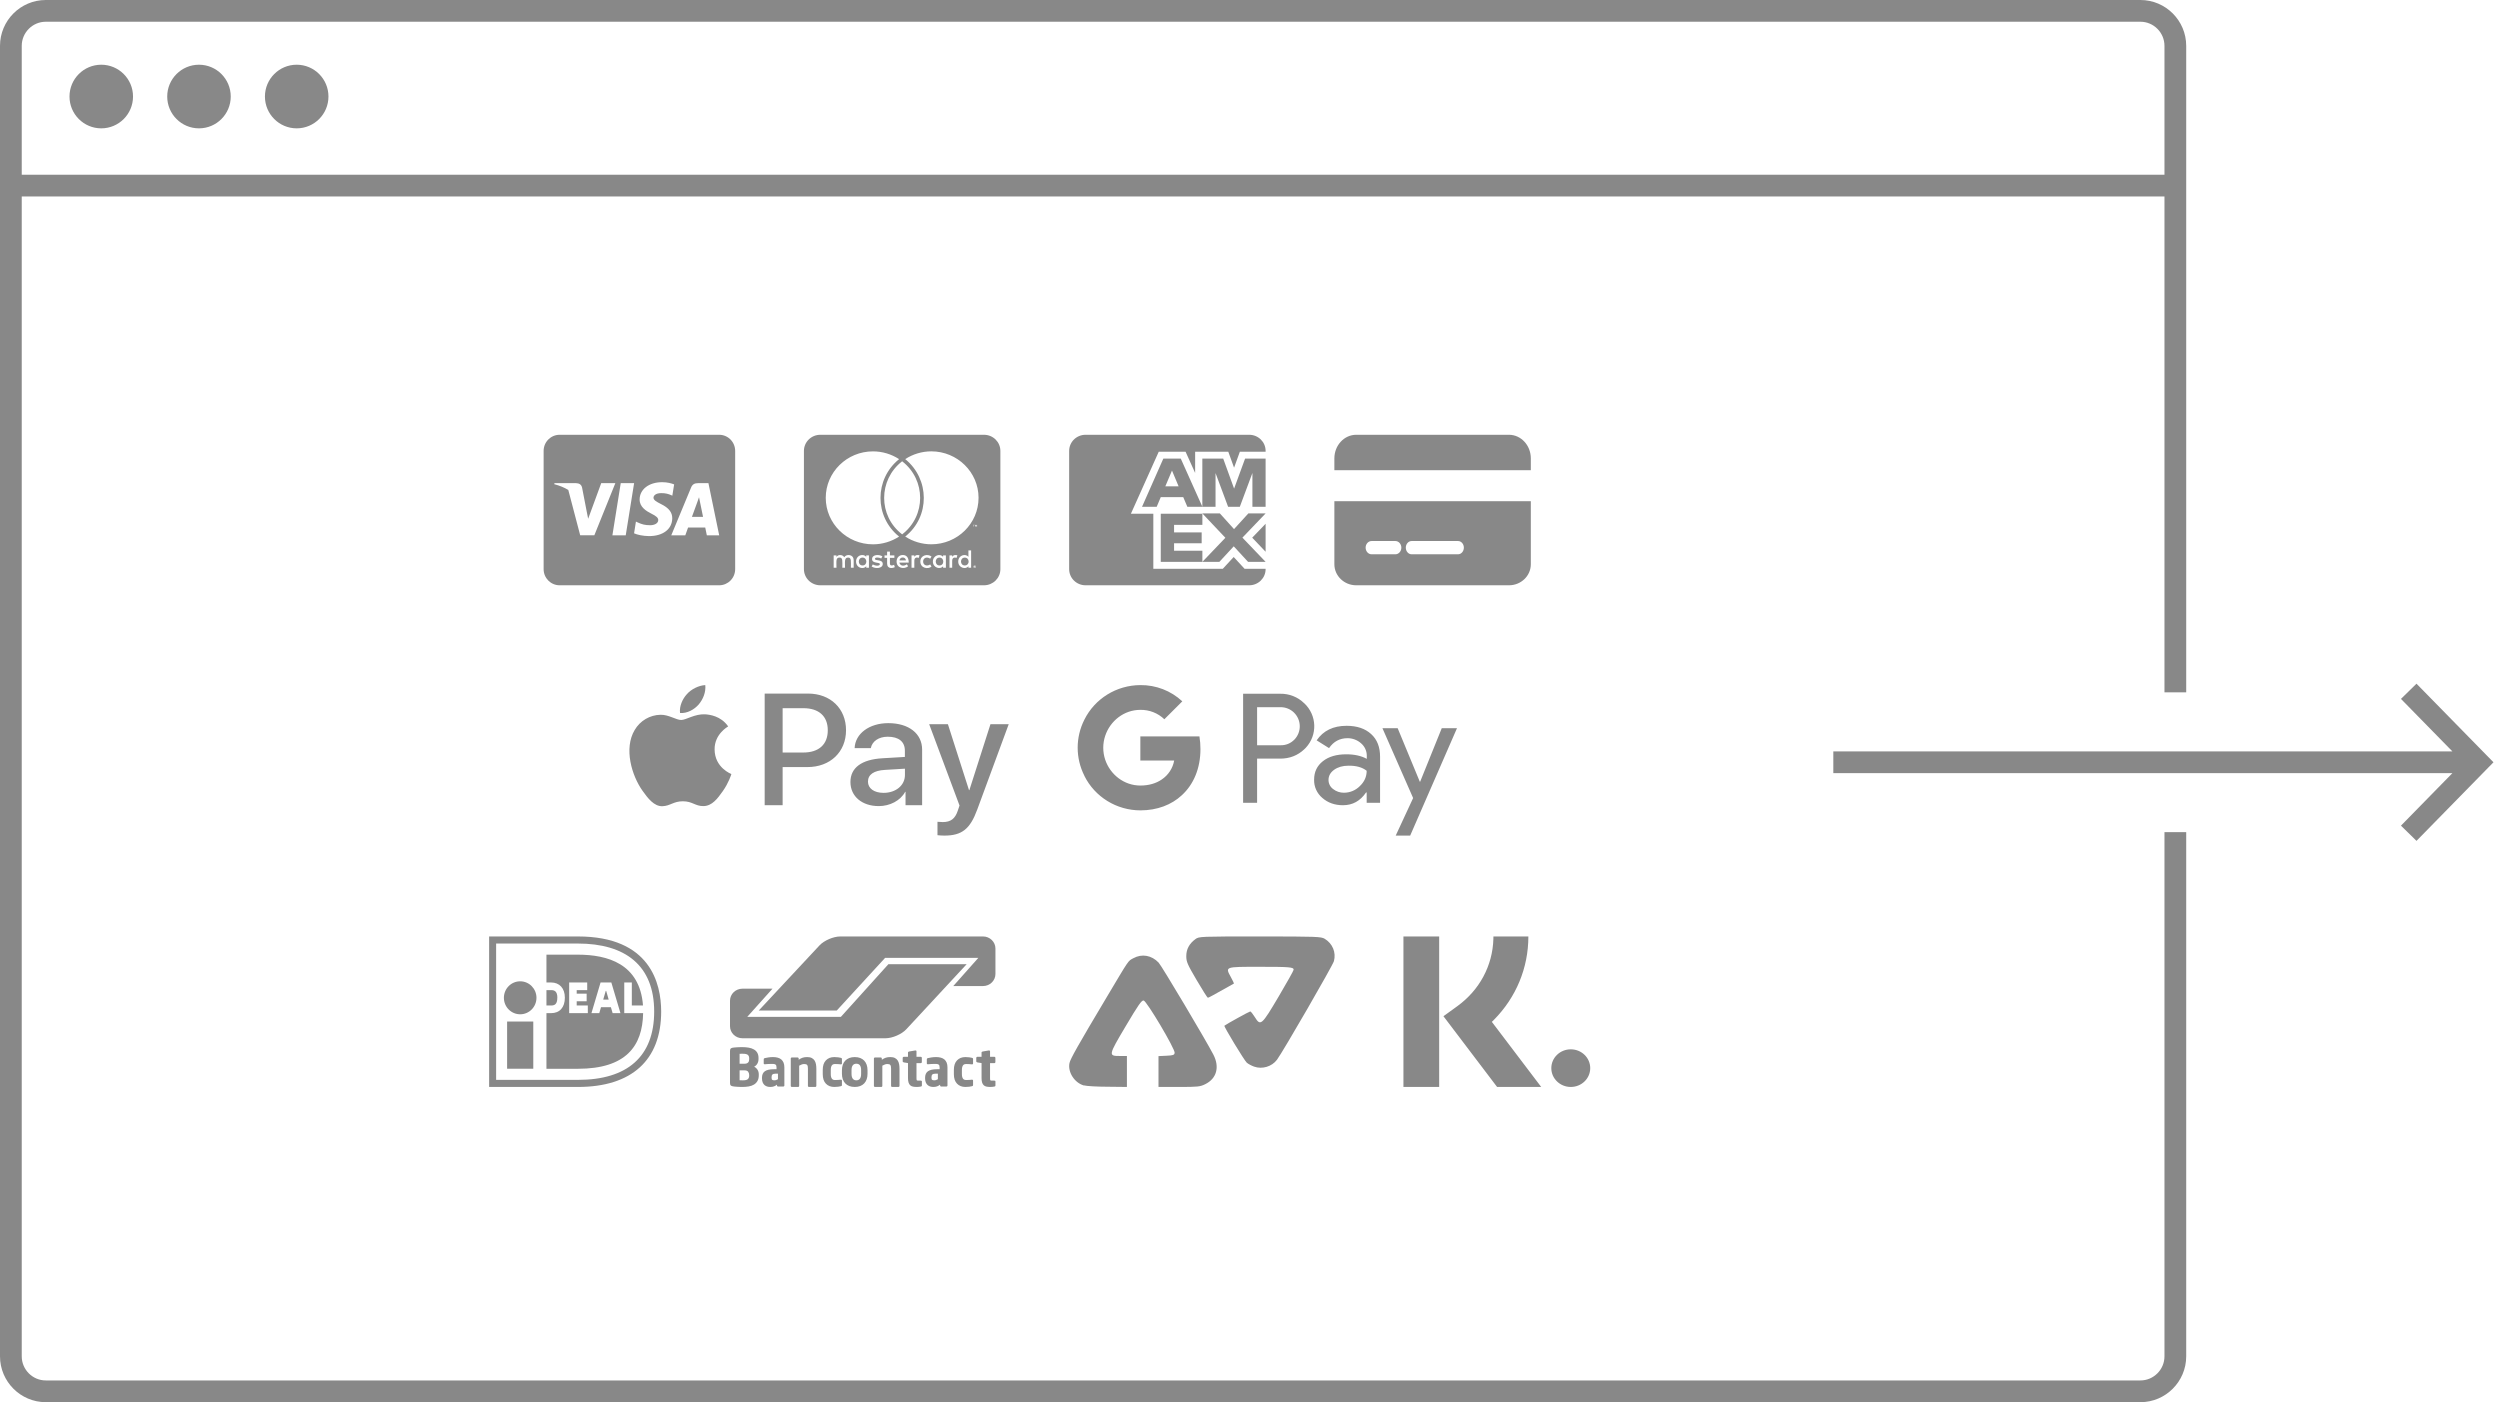 <?xml version="1.0" encoding="UTF-8"?>
<svg width="230px" height="129px" viewBox="0 0 230 129" version="1.1" xmlns="http://www.w3.org/2000/svg" xmlns:xlink="http://www.w3.org/1999/xlink">
    <title>Group 8</title>
    <g id="Page-1" stroke="none" stroke-width="1" fill="none" fill-rule="evenodd">
        <g id="Artboard" transform="translate(-445, -574)">
            <g id="Group-8" transform="translate(446, 575)">
                <g id="redirect">
                    <path d="M199.131,75.557 L199.131,123.785 C199.131,125.553 197.687,127 195.921,127 L3.209,127 C1.444,127 0,125.553 0,123.785 L0,3.215 C0,1.447 1.444,0 3.209,0 L195.921,0 C197.687,0 199.131,1.447 199.131,3.215 L199.131,62.696 M0,16.076 L199.131,16.076" id="Shape" stroke="#888888" stroke-width="2"></path>
                    <ellipse id="Oval" fill="#888888" fill-rule="nonzero" cx="8.316" cy="7.881" rx="2.922" ry="2.927"></ellipse>
                    <ellipse id="Oval" fill="#888888" fill-rule="nonzero" cx="17.306" cy="7.881" rx="2.922" ry="2.927"></ellipse>
                    <ellipse id="Oval" fill="#888888" fill-rule="nonzero" cx="26.296" cy="7.881" rx="2.922" ry="2.927"></ellipse>
                    <path d="M167.665,69.129 L226.36,69.129 M220.603,62.599 L227,69.129 L220.603,75.66" id="Shape" stroke="#888888" stroke-width="2"></path>
                </g>
                <g id="Group-7" transform="translate(44, 85.154)" fill="#888888">
                    <g id="ideal" fill-rule="nonzero">
                        <path d="M2.856,4.126 C2.029,4.126 1.358,4.805 1.358,5.643 C1.358,6.482 2.029,7.161 2.856,7.161 C3.684,7.161 4.355,6.482 4.355,5.643 C4.355,4.805 3.684,4.126 2.856,4.126 Z M1.654,12.171 L4.062,12.171 L4.062,7.828 L1.654,7.828 L1.654,12.171 Z M6.277,5.631 C6.277,5.013 5.972,4.936 5.706,4.936 L5.273,4.936 L5.273,6.351 L5.703,6.351 C5.999,6.351 6.274,6.265 6.274,5.631 L6.277,5.631 Z M12.432,7.053 L12.432,4.231 L13.128,4.231 L13.128,6.351 L14.156,6.351 C13.869,2.506 10.882,1.675 8.169,1.675 L5.273,1.675 L5.273,4.234 L5.7,4.234 C6.481,4.234 6.967,4.772 6.967,5.634 C6.967,6.524 6.494,7.056 5.7,7.056 L5.273,7.056 L5.273,12.174 L8.166,12.174 C12.578,12.174 14.113,10.097 14.168,7.056 L12.432,7.053 Z M9.081,7.053 L7.363,7.053 L7.363,4.234 L9.023,4.234 L9.023,4.936 L8.056,4.936 L8.056,5.263 L8.972,5.263 L8.972,5.965 L8.056,5.965 L8.056,6.351 L9.078,6.351 L9.081,7.053 Z M11.361,7.053 L11.202,6.506 L10.293,6.506 L10.134,7.053 L9.414,7.053 L10.253,4.231 L11.242,4.231 L12.081,7.053 L11.361,7.053 Z M8.169,0 L0,0 L0,13.846 L8.169,13.846 C13.109,13.846 15.828,11.383 15.828,6.907 C15.825,4.327 14.831,0 8.169,0 Z M8.169,13.194 L0.644,13.194 L0.644,0.652 L8.169,0.652 C12.505,0.652 15.184,2.649 15.184,6.907 C15.184,11.052 12.713,13.194 8.169,13.194 Z M10.729,5.007 L10.497,5.807 L10.998,5.807 L10.769,5.01 L10.729,5.007 Z" id="Shape"></path>
                    </g>
                    <g id="bancontact-svgrepo-com-(1)" transform="translate(22.16, 0)">
                        <path d="M2.648,12.695 C2.648,12.528 2.609,12.383 2.531,12.261 C2.452,12.139 2.35,12.046 2.222,11.982 C2.35,11.918 2.448,11.823 2.519,11.698 C2.589,11.573 2.624,11.431 2.624,11.274 L2.624,11.187 C2.624,10.995 2.587,10.834 2.514,10.706 C2.441,10.577 2.338,10.475 2.205,10.398 C2.073,10.32 1.914,10.265 1.729,10.231 C1.543,10.198 1.338,10.181 1.111,10.181 C1.034,10.181 0.954,10.182 0.872,10.186 C0.788,10.189 0.708,10.193 0.63,10.198 C0.551,10.202 0.48,10.208 0.414,10.214 C0.349,10.221 0.295,10.227 0.254,10.234 C0.161,10.25 0.096,10.279 0.057,10.32 C0.019,10.362 0,10.438 0,10.547 L0,13.475 C0,13.584 0.02,13.66 0.06,13.701 C0.1,13.743 0.168,13.772 0.263,13.788 C0.311,13.798 0.369,13.806 0.436,13.812 C0.503,13.819 0.575,13.824 0.654,13.829 C0.732,13.834 0.812,13.838 0.895,13.841 C0.978,13.844 1.06,13.846 1.14,13.846 C1.347,13.846 1.543,13.83 1.726,13.798 C1.91,13.766 2.069,13.709 2.205,13.627 C2.341,13.545 2.448,13.434 2.528,13.294 C2.608,13.155 2.648,12.979 2.648,12.767 L2.648,12.695 Z M1.765,11.292 C1.765,11.348 1.759,11.402 1.745,11.453 C1.731,11.503 1.708,11.547 1.677,11.584 C1.645,11.621 1.602,11.651 1.549,11.674 C1.495,11.697 1.427,11.708 1.345,11.708 L0.883,11.708 L0.883,10.797 C0.896,10.797 0.918,10.796 0.947,10.794 C0.975,10.793 1.006,10.792 1.037,10.792 L1.196,10.792 C1.408,10.792 1.556,10.826 1.64,10.894 C1.723,10.963 1.765,11.069 1.765,11.213 L1.765,11.292 Z M1.646,13.123 C1.725,13.048 1.765,12.942 1.765,12.806 L1.765,12.753 C1.765,12.636 1.734,12.534 1.672,12.448 C1.61,12.362 1.498,12.319 1.336,12.319 L0.883,12.319 L0.883,13.23 L0.953,13.23 C0.985,13.23 1.017,13.231 1.051,13.233 C1.084,13.234 1.117,13.235 1.148,13.235 L1.215,13.235 C1.422,13.235 1.566,13.198 1.646,13.123 Z M5.002,12.047 C5.002,11.877 4.977,11.731 4.928,11.612 C4.879,11.492 4.81,11.395 4.721,11.318 C4.632,11.242 4.523,11.187 4.393,11.151 C4.264,11.115 4.119,11.097 3.959,11.097 C3.81,11.097 3.665,11.108 3.524,11.13 C3.383,11.151 3.271,11.173 3.187,11.195 C3.131,11.211 3.103,11.245 3.103,11.297 L3.103,11.675 C3.103,11.706 3.11,11.728 3.125,11.74 C3.14,11.752 3.159,11.759 3.183,11.759 L3.205,11.759 C3.241,11.756 3.286,11.752 3.339,11.747 C3.393,11.742 3.453,11.739 3.52,11.735 C3.586,11.732 3.656,11.73 3.729,11.728 C3.802,11.727 3.874,11.726 3.945,11.726 C4.049,11.726 4.131,11.746 4.19,11.787 C4.25,11.827 4.28,11.914 4.28,12.047 L4.28,12.215 L4.039,12.215 C3.656,12.215 3.377,12.278 3.203,12.404 C3.029,12.53 2.942,12.729 2.942,13.003 L2.942,13.045 C2.942,13.197 2.964,13.324 3.007,13.427 C3.05,13.529 3.107,13.611 3.178,13.674 C3.25,13.736 3.331,13.78 3.421,13.806 C3.512,13.833 3.607,13.846 3.705,13.846 C3.838,13.846 3.954,13.827 4.05,13.79 C4.147,13.753 4.238,13.701 4.324,13.636 L4.324,13.711 C4.324,13.736 4.333,13.757 4.351,13.776 C4.369,13.795 4.39,13.804 4.413,13.804 L4.913,13.804 C4.936,13.804 4.957,13.795 4.975,13.776 C4.993,13.757 5.002,13.736 5.002,13.711 L5.002,12.047 Z M4.257,13.205 C4.313,13.185 4.365,13.161 4.413,13.133 L4.413,12.624 L4.182,12.624 C4.112,12.624 4.054,12.631 4.008,12.645 C3.962,12.659 3.925,12.68 3.898,12.708 C3.871,12.735 3.852,12.771 3.841,12.814 C3.83,12.857 3.825,12.906 3.825,12.962 L3.825,13.004 C3.825,13.102 3.846,13.166 3.888,13.193 C3.93,13.221 3.994,13.235 4.081,13.235 C4.143,13.235 4.202,13.225 4.257,13.205 Z M7.944,13.747 L7.944,12.171 C7.944,12.023 7.932,11.883 7.908,11.752 C7.884,11.622 7.841,11.508 7.779,11.412 C7.717,11.315 7.631,11.239 7.521,11.182 C7.411,11.125 7.27,11.097 7.097,11.097 C6.944,11.097 6.809,11.115 6.691,11.152 C6.573,11.188 6.448,11.253 6.318,11.345 L6.318,11.23 C6.318,11.205 6.308,11.183 6.289,11.164 C6.27,11.145 6.247,11.135 6.222,11.135 L5.686,11.135 C5.66,11.135 5.638,11.144 5.619,11.163 C5.6,11.182 5.59,11.204 5.59,11.23 L5.59,13.747 C5.59,13.772 5.601,13.795 5.621,13.815 C5.642,13.836 5.665,13.846 5.691,13.846 L6.27,13.846 C6.295,13.846 6.318,13.836 6.337,13.815 C6.356,13.795 6.365,13.772 6.365,13.747 L6.365,11.887 C6.448,11.843 6.526,11.807 6.6,11.778 C6.673,11.75 6.745,11.736 6.815,11.736 C6.888,11.736 6.948,11.743 6.994,11.757 C7.041,11.771 7.077,11.796 7.102,11.83 C7.128,11.865 7.145,11.91 7.155,11.967 C7.164,12.024 7.169,12.093 7.169,12.175 L7.169,13.747 C7.169,13.772 7.179,13.795 7.198,13.815 C7.217,13.836 7.239,13.846 7.265,13.846 L7.844,13.846 C7.869,13.846 7.892,13.836 7.913,13.815 C7.934,13.795 7.944,13.772 7.944,13.747 Z M10.298,13.254 L10.298,13.669 C10.298,13.703 10.29,13.727 10.275,13.741 C10.26,13.755 10.236,13.767 10.202,13.776 C10.138,13.792 10.055,13.807 9.954,13.823 C9.852,13.838 9.732,13.846 9.595,13.846 C9.273,13.846 9.015,13.745 8.822,13.543 C8.629,13.341 8.533,13.049 8.533,12.667 L8.533,12.276 C8.533,11.894 8.629,11.602 8.822,11.4 C9.015,11.198 9.273,11.097 9.595,11.097 C9.732,11.097 9.852,11.105 9.954,11.12 C10.055,11.136 10.138,11.151 10.202,11.167 C10.236,11.176 10.26,11.188 10.275,11.202 C10.29,11.216 10.298,11.24 10.298,11.274 L10.298,11.689 C10.298,11.714 10.29,11.733 10.273,11.747 C10.256,11.761 10.236,11.768 10.211,11.768 L10.202,11.768 C10.117,11.759 10.036,11.751 9.958,11.745 C9.881,11.739 9.776,11.735 9.646,11.735 C9.594,11.735 9.545,11.744 9.5,11.761 C9.454,11.778 9.414,11.808 9.381,11.849 C9.347,11.891 9.321,11.947 9.301,12.017 C9.281,12.087 9.272,12.173 9.272,12.276 L9.272,12.667 C9.272,12.77 9.281,12.856 9.301,12.926 C9.321,12.996 9.347,13.051 9.381,13.093 C9.414,13.135 9.454,13.165 9.5,13.182 C9.545,13.199 9.594,13.208 9.646,13.208 C9.776,13.208 9.881,13.204 9.958,13.198 C10.036,13.192 10.117,13.184 10.202,13.175 L10.211,13.175 C10.236,13.175 10.256,13.182 10.273,13.196 C10.29,13.21 10.298,13.229 10.298,13.254 Z M12.652,12.308 C12.652,12.122 12.626,11.954 12.574,11.805 C12.522,11.656 12.447,11.53 12.349,11.426 C12.25,11.322 12.128,11.241 11.982,11.183 C11.837,11.126 11.668,11.097 11.477,11.097 C11.286,11.097 11.118,11.126 10.972,11.183 C10.827,11.241 10.704,11.322 10.603,11.426 C10.503,11.53 10.427,11.656 10.376,11.805 C10.324,11.954 10.298,12.122 10.298,12.308 L10.298,12.635 C10.298,12.821 10.324,12.989 10.376,13.138 C10.427,13.287 10.503,13.413 10.603,13.517 C10.704,13.622 10.827,13.702 10.972,13.76 C11.118,13.817 11.286,13.846 11.477,13.846 C11.668,13.846 11.837,13.817 11.982,13.76 C12.128,13.702 12.25,13.622 12.349,13.517 C12.447,13.413 12.522,13.287 12.574,13.138 C12.626,12.989 12.652,12.821 12.652,12.635 L12.652,12.308 Z M11.624,13.235 C11.917,13.235 12.063,13.036 12.063,12.639 L12.063,12.299 C12.063,11.905 11.917,11.708 11.624,11.708 C11.48,11.708 11.37,11.757 11.294,11.856 C11.218,11.955 11.181,12.102 11.181,12.299 L11.181,12.639 C11.181,12.836 11.218,12.985 11.294,13.085 C11.37,13.185 11.48,13.235 11.624,13.235 Z M15.594,13.747 L15.594,12.171 C15.594,12.023 15.582,11.883 15.558,11.752 C15.534,11.622 15.491,11.508 15.429,11.412 C15.367,11.315 15.281,11.239 15.171,11.182 C15.061,11.125 14.919,11.097 14.747,11.097 C14.594,11.097 14.459,11.115 14.341,11.152 C14.223,11.188 14.098,11.253 13.967,11.345 L13.967,11.23 C13.967,11.205 13.958,11.183 13.939,11.164 C13.92,11.145 13.897,11.135 13.872,11.135 L13.336,11.135 C13.31,11.135 13.288,11.144 13.269,11.163 C13.25,11.182 13.24,11.204 13.24,11.23 L13.24,13.747 C13.24,13.772 13.251,13.795 13.271,13.815 C13.292,13.836 13.315,13.846 13.341,13.846 L13.92,13.846 C13.945,13.846 13.967,13.836 13.987,13.815 C14.006,13.795 14.015,13.772 14.015,13.747 L14.015,11.887 C14.098,11.843 14.176,11.807 14.25,11.778 C14.323,11.75 14.395,11.736 14.465,11.736 C14.538,11.736 14.598,11.743 14.644,11.757 C14.691,11.771 14.727,11.796 14.752,11.83 C14.778,11.865 14.795,11.91 14.805,11.967 C14.814,12.024 14.819,12.093 14.819,12.175 L14.819,13.747 C14.819,13.772 14.829,13.795 14.848,13.815 C14.867,13.836 14.889,13.846 14.915,13.846 L15.494,13.846 C15.519,13.846 15.542,13.836 15.563,13.815 C15.584,13.795 15.594,13.772 15.594,13.747 Z M17.654,13.345 L17.654,13.714 C17.654,13.767 17.623,13.799 17.562,13.808 C17.488,13.821 17.424,13.83 17.369,13.836 C17.314,13.843 17.252,13.846 17.181,13.846 C17.05,13.846 16.934,13.835 16.833,13.815 C16.733,13.794 16.649,13.754 16.581,13.693 C16.515,13.633 16.463,13.55 16.428,13.443 C16.393,13.337 16.375,13.199 16.375,13.031 L16.375,11.649 L15.99,11.587 C15.964,11.581 15.941,11.569 15.92,11.551 C15.899,11.534 15.888,11.512 15.888,11.487 L15.888,11.172 C15.888,11.147 15.899,11.124 15.92,11.103 C15.941,11.083 15.964,11.072 15.99,11.072 L16.375,11.072 L16.375,10.681 C16.375,10.656 16.385,10.636 16.404,10.62 C16.423,10.604 16.446,10.593 16.471,10.586 L17.056,10.486 L17.071,10.486 C17.096,10.486 17.117,10.493 17.133,10.508 C17.149,10.522 17.157,10.542 17.157,10.567 L17.157,11.072 L17.552,11.072 C17.578,11.072 17.601,11.082 17.62,11.101 C17.639,11.12 17.649,11.143 17.649,11.168 L17.649,11.558 C17.649,11.583 17.639,11.606 17.62,11.625 C17.601,11.644 17.578,11.654 17.552,11.654 L17.157,11.654 L17.157,13.04 C17.157,13.136 17.165,13.197 17.181,13.224 C17.197,13.251 17.242,13.264 17.316,13.264 L17.552,13.264 C17.62,13.264 17.654,13.291 17.654,13.345 Z M20.007,12.047 C20.007,11.877 19.983,11.731 19.934,11.612 C19.885,11.492 19.816,11.395 19.727,11.318 C19.638,11.242 19.528,11.187 19.399,11.151 C19.27,11.115 19.125,11.097 18.964,11.097 C18.816,11.097 18.671,11.108 18.53,11.13 C18.388,11.151 18.276,11.173 18.193,11.195 C18.136,11.211 18.108,11.245 18.108,11.297 L18.108,11.675 C18.108,11.706 18.116,11.728 18.131,11.74 C18.146,11.752 18.165,11.759 18.189,11.759 L18.211,11.759 C18.247,11.756 18.291,11.752 18.345,11.747 C18.398,11.742 18.458,11.739 18.525,11.735 C18.592,11.732 18.662,11.73 18.735,11.728 C18.808,11.727 18.88,11.726 18.951,11.726 C19.055,11.726 19.137,11.746 19.196,11.787 C19.256,11.827 19.285,11.914 19.285,12.047 L19.285,12.215 L19.045,12.215 C18.661,12.215 18.383,12.278 18.209,12.404 C18.035,12.53 17.948,12.729 17.948,13.003 L17.948,13.045 C17.948,13.197 17.969,13.324 18.012,13.427 C18.055,13.529 18.113,13.611 18.184,13.674 C18.256,13.736 18.336,13.78 18.427,13.806 C18.518,13.833 18.612,13.846 18.71,13.846 C18.844,13.846 18.959,13.827 19.056,13.79 C19.152,13.753 19.244,13.701 19.33,13.636 L19.33,13.711 C19.33,13.736 19.339,13.757 19.357,13.776 C19.374,13.795 19.395,13.804 19.419,13.804 L19.918,13.804 C19.942,13.804 19.963,13.795 19.981,13.776 C19.999,13.757 20.007,13.736 20.007,13.711 L20.007,12.047 Z M18.969,13.205 C19.024,13.185 19.076,13.161 19.125,13.133 L19.125,12.624 L18.893,12.624 C18.823,12.624 18.765,12.631 18.719,12.645 C18.673,12.659 18.636,12.68 18.609,12.708 C18.582,12.735 18.563,12.771 18.553,12.814 C18.542,12.857 18.536,12.906 18.536,12.962 L18.536,13.004 C18.536,13.102 18.557,13.166 18.599,13.193 C18.641,13.221 18.705,13.235 18.792,13.235 C18.854,13.235 18.913,13.225 18.969,13.205 Z M22.361,13.669 L22.361,13.254 C22.361,13.229 22.353,13.21 22.336,13.196 C22.319,13.182 22.299,13.175 22.275,13.175 L22.266,13.175 C22.18,13.184 22.099,13.192 22.021,13.198 C21.944,13.204 21.84,13.208 21.709,13.208 C21.657,13.208 21.609,13.199 21.563,13.182 C21.517,13.165 21.478,13.135 21.444,13.093 C21.411,13.051 21.384,12.996 21.365,12.926 C21.345,12.856 21.335,12.77 21.335,12.667 L21.335,12.276 C21.335,12.173 21.345,12.087 21.365,12.017 C21.384,11.947 21.411,11.891 21.444,11.849 C21.478,11.808 21.517,11.778 21.563,11.761 C21.609,11.744 21.657,11.735 21.709,11.735 C21.84,11.735 21.944,11.739 22.021,11.745 C22.099,11.751 22.18,11.759 22.266,11.768 L22.275,11.768 C22.299,11.768 22.319,11.761 22.336,11.747 C22.353,11.733 22.361,11.714 22.361,11.689 L22.361,11.274 C22.361,11.24 22.354,11.216 22.338,11.202 C22.323,11.188 22.299,11.176 22.266,11.167 C22.202,11.151 22.119,11.136 22.017,11.12 C21.915,11.105 21.796,11.097 21.659,11.097 C21.336,11.097 21.079,11.198 20.886,11.4 C20.692,11.602 20.596,11.894 20.596,12.276 L20.596,12.667 C20.596,13.049 20.692,13.341 20.886,13.543 C21.079,13.745 21.336,13.846 21.659,13.846 C21.796,13.846 21.915,13.838 22.017,13.823 C22.119,13.807 22.202,13.792 22.266,13.776 C22.299,13.767 22.323,13.755 22.338,13.741 C22.354,13.727 22.361,13.703 22.361,13.669 Z M24.421,13.345 L24.421,13.714 C24.421,13.767 24.39,13.799 24.329,13.808 C24.255,13.821 24.191,13.83 24.136,13.836 C24.082,13.843 24.019,13.846 23.948,13.846 C23.817,13.846 23.701,13.835 23.6,13.815 C23.5,13.794 23.416,13.754 23.349,13.693 C23.282,13.633 23.23,13.55 23.195,13.443 C23.16,13.337 23.143,13.199 23.143,13.031 L23.143,11.649 L22.757,11.587 C22.731,11.581 22.708,11.569 22.687,11.551 C22.666,11.534 22.656,11.512 22.656,11.487 L22.656,11.172 C22.656,11.147 22.666,11.124 22.687,11.103 C22.708,11.083 22.731,11.072 22.757,11.072 L23.143,11.072 L23.143,10.681 C23.143,10.656 23.152,10.636 23.171,10.62 C23.19,10.604 23.213,10.593 23.238,10.586 L23.823,10.486 L23.838,10.486 C23.863,10.486 23.884,10.493 23.9,10.508 C23.916,10.522 23.924,10.542 23.924,10.567 L23.924,11.072 L24.32,11.072 C24.345,11.072 24.368,11.082 24.387,11.101 C24.406,11.12 24.416,11.143 24.416,11.168 L24.416,11.558 C24.416,11.583 24.406,11.606 24.387,11.625 C24.368,11.644 24.345,11.654 24.32,11.654 L23.924,11.654 L23.924,13.04 C23.924,13.136 23.932,13.197 23.948,13.224 C23.964,13.251 24.009,13.264 24.083,13.264 L24.32,13.264 C24.387,13.264 24.421,13.291 24.421,13.345 Z" id="Shape"></path>
                        <path d="M21.773,2.554 L14.57,2.554 L10.201,7.398 L1.587,7.398 L3.909,4.805 L1.141,4.805 C0.513,4.805 0,5.302 0,5.913 L0,8.258 C0,8.868 0.513,9.366 1.141,9.366 L14.309,9.366 C14.937,9.366 15.796,8.996 16.217,8.541 L18.209,6.396 L21.74,2.588 L21.773,2.554 Z M20.596,3.69 L19.713,4.541 L20.596,3.69 Z M23.279,0 L10.145,0 C9.516,0 8.658,0.37 8.236,0.821 L2.648,6.812 L9.823,6.812 L14.27,1.971 L22.845,1.971 L20.542,4.563 L23.279,4.563 C23.908,4.563 24.421,4.062 24.421,3.452 L24.421,1.111 C24.421,0.501 23.908,0 23.279,0 Z M21.316,2.956 L20.874,3.439 L20.759,3.572 L21.316,2.956 Z" id="Shape" fill-rule="nonzero"></path>
                    </g>
                    <g id="brand-afterpay-svgrepo-com" transform="translate(53.364, 0)" fill-rule="nonzero">
                        <path d="M1.361,13.713 C0.494,13.473 -0.149,12.474 0.03,11.643 C0.113,11.253 0.809,10.022 3.454,5.584 C5.585,2.008 5.398,2.281 5.903,2.003 C6.689,1.569 7.585,1.726 8.233,2.411 C8.514,2.708 12.58,9.542 13.267,10.872 C13.859,12.017 13.569,13.07 12.521,13.589 C12.047,13.824 11.843,13.846 10.11,13.846 L8.218,13.846 L8.218,12.427 L8.218,11.008 L8.944,10.974 C9.572,10.944 9.675,10.908 9.704,10.708 C9.755,10.359 7.133,5.934 6.849,5.891 C6.664,5.863 6.357,6.303 5.199,8.258 C3.594,10.966 3.588,10.997 4.687,10.997 L5.312,10.997 L5.312,12.421 L5.312,13.846 L3.54,13.826 C2.565,13.826 1.585,13.766 1.361,13.702 L1.361,13.713 Z M17.013,11.975 C16.769,11.887 16.467,11.725 16.341,11.614 C16.109,11.408 14.208,8.27 14.28,8.212 C14.453,8.07 16.584,6.895 16.66,6.898 C16.715,6.9 16.903,7.134 17.079,7.419 C17.606,8.269 17.701,8.187 19.272,5.528 C20.031,4.243 20.652,3.133 20.652,3.061 C20.652,2.822 20.304,2.792 17.501,2.792 C14.301,2.792 14.35,2.772 14.878,3.745 C15.048,4.058 15.175,4.321 15.16,4.33 C13.249,5.408 12.823,5.641 12.759,5.641 C12.716,5.641 12.252,4.909 11.728,4.015 C10.876,2.563 10.774,2.328 10.774,1.81 C10.774,1.169 11.053,0.654 11.625,0.238 C11.948,0.004 12.053,0 17.552,0 C22.778,0 23.174,0.02 23.499,0.209 C24.233,0.649 24.574,1.47 24.356,2.274 C24.246,2.677 19.655,10.625 19.116,11.346 C18.645,11.975 17.755,12.241 17.013,11.975 L17.013,11.975 Z" id="Shape"></path>
                    </g>
                    <g id="klarna-svgrepo-com" transform="translate(84.116, 0)" fill-rule="nonzero">
                        <path d="M3.288,0 L3.288,13.846 L0,13.846 L0,0 L3.288,0 Z M11.494,0 C11.494,2.903 10.36,5.611 8.333,7.662 L8.134,7.858 L12.675,13.846 L8.617,13.846 L3.681,7.338 L4.955,6.416 C7.001,4.935 8.202,2.693 8.275,0.238 L8.279,0 L11.494,0 Z M15.395,10.384 C16.384,10.384 17.185,11.159 17.185,12.115 C17.185,13.071 16.384,13.846 15.395,13.846 C14.406,13.846 13.605,13.071 13.605,12.115 C13.605,11.159 14.406,10.384 15.395,10.384 Z" id="Shape"></path>
                    </g>
                </g>
                <g id="Group-6" transform="translate(56.905, 62.029)" fill="#888888" fill-rule="nonzero">
                    <g id="apple-pay">
                        <path d="M6.376,1.781 C5.967,2.251 5.313,2.619 4.659,2.567 C4.577,1.934 4.899,1.26 5.275,0.849 C5.684,0.369 6.398,0.026 6.982,0 C7.047,0.654 6.78,1.302 6.376,1.781 M6.971,2.688 C6.022,2.635 5.21,3.21 4.763,3.21 C4.305,3.21 3.618,2.714 2.865,2.73 C1.889,2.746 0.984,3.278 0.488,4.127 C-0.537,5.829 0.221,8.343 1.213,9.73 C1.698,10.415 2.276,11.168 3.04,11.142 C3.765,11.116 4.048,10.689 4.921,10.689 C5.798,10.689 6.055,11.142 6.818,11.132 C7.609,11.116 8.105,10.446 8.59,9.761 C9.141,8.981 9.37,8.227 9.381,8.185 C9.364,8.169 7.854,7.611 7.838,5.924 C7.821,4.512 9.032,3.842 9.086,3.8 C8.405,2.82 7.341,2.714 6.971,2.688 M12.445,0.78 L12.445,11.052 L14.097,11.052 L14.097,7.542 L16.381,7.542 C18.469,7.542 19.93,6.156 19.93,4.153 C19.93,2.15 18.491,0.78 16.436,0.78 L12.445,0.78 L12.445,0.78 Z M14.097,2.124 L15.999,2.124 C17.433,2.124 18.251,2.862 18.251,4.159 C18.251,5.455 17.433,6.204 15.994,6.204 L14.097,6.204 L14.097,2.124 Z M22.94,11.132 C23.976,11.132 24.935,10.626 25.372,9.819 L25.404,9.819 L25.404,11.052 L26.931,11.052 L26.931,5.94 C26.931,4.459 25.704,3.5 23.818,3.5 C22.068,3.5 20.77,4.469 20.721,5.798 L22.209,5.798 C22.335,5.165 22.94,4.749 23.769,4.749 C24.777,4.749 25.344,5.202 25.344,6.04 L25.344,6.609 L23.283,6.731 C21.37,6.841 20.334,7.6 20.334,8.918 C20.339,10.246 21.408,11.132 22.94,11.132 Z M23.387,9.914 C22.509,9.914 21.948,9.503 21.948,8.881 C21.948,8.233 22.487,7.858 23.518,7.801 L25.35,7.69 L25.35,8.27 C25.35,9.229 24.505,9.914 23.387,9.914 L23.387,9.914 Z M28.975,13.846 C30.584,13.846 31.342,13.25 32.001,11.453 L34.896,3.6 L33.217,3.6 L31.276,9.666 L31.244,9.666 L29.303,3.6 L27.58,3.6 L30.371,11.079 L30.219,11.532 C29.968,12.302 29.559,12.602 28.828,12.602 C28.697,12.602 28.447,12.586 28.343,12.576 L28.343,13.809 C28.441,13.83 28.85,13.846 28.975,13.846 L28.975,13.846 Z" id="Shape"></path>
                    </g>
                    <path d="M47.007,4.718 L47.007,6.937 L50.12,6.937 C49.994,7.65 49.578,8.282 48.97,8.688 C48.452,9.043 47.787,9.241 47.007,9.241 C45.502,9.241 44.232,8.226 43.774,6.867 C43.535,6.151 43.535,5.379 43.774,4.664 L43.774,4.664 C44.232,3.294 45.502,2.278 47.007,2.278 C47.831,2.264 48.626,2.575 49.215,3.143 L50.867,1.494 C49.826,0.52 48.442,-0.015 47.007,0 C44.818,0.009 42.824,1.239 41.86,3.176 C41.035,4.803 41.035,6.717 41.86,8.344 L41.86,8.355 C42.823,10.291 44.819,11.52 47.007,11.525 C48.561,11.525 49.875,11.014 50.823,10.133 C51.914,9.134 52.536,7.651 52.536,5.894 C52.537,5.5 52.506,5.107 52.443,4.718 L47.007,4.718 Z M68.238,4.503 C67.687,3.998 66.935,3.745 65.98,3.745 C64.754,3.745 63.838,4.191 63.227,5.083 L64.367,5.798 C64.785,5.189 65.353,4.884 66.073,4.884 C66.533,4.885 66.975,5.053 67.316,5.357 C67.648,5.643 67.839,6.056 67.84,6.491 L67.84,6.786 C67.343,6.512 66.716,6.367 65.953,6.367 C65.059,6.367 64.334,6.577 63.8,7.001 C63.265,7.425 62.993,7.984 62.993,8.699 C62.974,9.343 63.253,9.962 63.751,10.38 C64.258,10.826 64.895,11.052 65.648,11.052 C66.537,11.052 67.24,10.66 67.774,9.875 L67.829,9.875 L67.829,10.826 L69.061,10.826 L69.061,6.598 C69.066,5.712 68.794,5.002 68.238,4.503 L68.238,4.503 Z M67.191,9.301 C66.809,9.685 66.286,9.902 65.741,9.902 C65.378,9.907 65.025,9.787 64.743,9.564 C64.474,9.367 64.317,9.056 64.318,8.726 C64.318,8.35 64.492,8.038 64.835,7.791 C65.179,7.544 65.626,7.415 66.149,7.415 C66.869,7.404 67.431,7.565 67.829,7.882 C67.829,8.43 67.616,8.903 67.191,9.301 Z M62.082,1.671 C61.498,1.095 60.7,0.779 59.874,0.796 L56.461,0.796 L56.461,10.826 L57.748,10.826 L57.748,6.765 L59.874,6.765 C60.746,6.765 61.482,6.474 62.082,5.91 C62.131,5.862 62.18,5.814 62.229,5.765 C63.32,4.59 63.257,2.771 62.088,1.671 L62.082,1.671 Z M61.177,5.013 C60.849,5.358 60.386,5.548 59.907,5.534 L57.748,5.534 L57.748,2.031 L59.907,2.031 C60.368,2.029 60.811,2.207 61.139,2.526 C61.835,3.206 61.854,4.309 61.183,5.013 L61.177,5.013 Z M74.737,3.965 L72.747,8.892 L72.719,8.892 L70.68,3.965 L69.279,3.965 L72.103,10.391 L70.5,13.846 L71.831,13.846 L76.138,3.965 L74.737,3.965 Z" id="Shape"></path>
                </g>
                <g id="Group-5" transform="translate(49.013, 39)" fill="#888888" fill-rule="nonzero">
                    <g id="cc-visa">
                        <path d="M14.382,6.16 C14.382,6.16 14.615,7.309 14.667,7.55 L13.645,7.55 C13.746,7.275 14.135,6.206 14.135,6.206 C14.128,6.215 14.236,5.925 14.297,5.745 L14.382,6.16 Z M17.622,1.483 L17.622,12.362 C17.622,13.181 16.965,13.846 16.154,13.846 L1.469,13.846 C0.658,13.846 0,13.181 0,12.362 L0,1.483 C0,0.664 0.658,0 1.469,0 L16.154,0 C16.965,0 17.622,0.664 17.622,1.483 Z M4.666,9.247 L6.599,4.45 L5.299,4.45 L4.097,7.727 L3.965,7.062 L3.537,4.855 C3.466,4.549 3.249,4.463 2.98,4.45 L1,4.45 L0.979,4.546 C1.462,4.67 1.894,4.849 2.27,5.075 L3.365,9.247 L4.666,9.247 Z M7.554,9.253 L8.325,4.45 L7.095,4.45 L6.327,9.253 L7.554,9.253 L7.554,9.253 Z M11.834,7.683 C11.84,7.136 11.51,6.719 10.803,6.376 C10.371,6.156 10.108,6.008 10.108,5.783 C10.115,5.579 10.332,5.368 10.815,5.368 C11.216,5.359 11.51,5.455 11.73,5.551 L11.84,5.603 L12.008,4.565 C11.767,4.469 11.381,4.361 10.907,4.361 C9.692,4.361 8.839,5.016 8.833,5.949 C8.823,6.639 9.444,7.022 9.91,7.254 C10.384,7.489 10.546,7.643 10.546,7.85 C10.54,8.172 10.16,8.32 9.809,8.32 C9.319,8.32 9.056,8.243 8.655,8.063 L8.493,7.986 L8.322,9.065 C8.609,9.198 9.142,9.315 9.692,9.321 C10.983,9.324 11.825,8.678 11.834,7.683 Z M16.154,9.253 L15.163,4.45 L14.211,4.45 C13.917,4.45 13.694,4.537 13.569,4.849 L11.742,9.253 L13.033,9.253 C13.033,9.253 13.244,8.66 13.29,8.533 L14.869,8.533 C14.906,8.703 15.016,9.253 15.016,9.253 L16.154,9.253 Z" id="Shape"></path>
                    </g>
                    <g id="cc-mastercard" transform="translate(23.948, 0)">
                        <path d="M15.153,11.661 C15.153,11.871 15.009,12.022 14.801,12.022 C14.588,12.022 14.45,11.862 14.45,11.661 C14.45,11.46 14.588,11.299 14.801,11.299 C15.009,11.299 15.153,11.46 15.153,11.661 Z M5.4,11.299 C5.178,11.299 5.049,11.46 5.049,11.661 C5.049,11.862 5.178,12.022 5.4,12.022 C5.604,12.022 5.742,11.871 5.742,11.661 C5.739,11.46 5.604,11.299 5.4,11.299 Z M9.087,11.29 C8.918,11.29 8.814,11.398 8.789,11.559 L9.389,11.559 C9.36,11.383 9.25,11.29 9.087,11.29 Z M12.47,11.299 C12.257,11.299 12.128,11.46 12.128,11.661 C12.128,11.862 12.257,12.022 12.47,12.022 C12.683,12.022 12.821,11.871 12.821,11.661 C12.821,11.46 12.683,11.299 12.47,11.299 Z M15.793,12.106 C15.793,12.115 15.802,12.121 15.802,12.14 C15.802,12.149 15.793,12.155 15.793,12.174 C15.784,12.183 15.784,12.189 15.777,12.199 C15.768,12.208 15.762,12.214 15.743,12.214 C15.733,12.223 15.727,12.223 15.708,12.223 C15.699,12.223 15.693,12.223 15.674,12.214 C15.664,12.214 15.658,12.205 15.649,12.199 C15.639,12.189 15.633,12.183 15.633,12.174 C15.624,12.158 15.624,12.149 15.624,12.14 C15.624,12.124 15.624,12.115 15.633,12.106 C15.633,12.09 15.642,12.081 15.649,12.072 C15.658,12.063 15.664,12.063 15.674,12.056 C15.689,12.047 15.699,12.047 15.708,12.047 C15.724,12.047 15.733,12.047 15.743,12.056 C15.758,12.066 15.768,12.066 15.777,12.072 C15.787,12.078 15.784,12.09 15.793,12.106 Z M15.728,12.149 C15.744,12.149 15.744,12.14 15.754,12.14 C15.764,12.131 15.764,12.124 15.764,12.115 C15.764,12.106 15.764,12.1 15.754,12.09 C15.744,12.09 15.738,12.081 15.718,12.081 L15.664,12.081 L15.664,12.189 L15.691,12.189 L15.691,12.146 L15.701,12.146 L15.738,12.189 L15.764,12.189 L15.728,12.149 L15.728,12.149 Z M18.074,1.483 L18.074,12.362 C18.074,13.181 17.4,13.846 16.568,13.846 L1.506,13.846 C0.675,13.846 0,13.181 0,12.362 L0,1.483 C0,0.664 0.675,0 1.506,0 L16.568,0 C17.4,0 18.074,0.664 18.074,1.483 Z M2.008,5.798 C2.008,8.162 3.957,10.078 6.354,10.078 C7.208,10.078 8.046,9.825 8.755,9.365 C6.467,7.532 6.483,4.073 8.755,2.241 C8.046,1.777 7.208,1.527 6.354,1.527 C3.957,1.524 2.008,3.443 2.008,5.798 Z M9.037,9.161 C11.249,7.461 11.24,4.148 9.037,2.438 C6.834,4.148 6.825,7.464 9.037,9.161 Z M4.572,11.519 C4.572,11.25 4.393,11.074 4.111,11.064 C3.966,11.064 3.813,11.108 3.709,11.265 C3.634,11.139 3.505,11.064 3.326,11.064 C3.207,11.064 3.088,11.108 2.994,11.231 L2.994,11.095 L2.736,11.095 L2.736,12.23 L2.994,12.23 C2.994,11.645 2.915,11.296 3.276,11.296 C3.596,11.296 3.533,11.611 3.533,12.23 L3.781,12.23 C3.781,11.664 3.703,11.296 4.064,11.296 C4.384,11.296 4.321,11.605 4.321,12.23 L4.578,12.23 L4.578,11.519 L4.572,11.519 Z M5.981,11.095 L5.733,11.095 L5.733,11.231 C5.648,11.129 5.529,11.064 5.366,11.064 C5.043,11.064 4.795,11.318 4.795,11.661 C4.795,12.007 5.043,12.257 5.366,12.257 C5.529,12.257 5.648,12.199 5.733,12.09 L5.733,12.233 L5.981,12.233 L5.981,11.095 Z M7.252,11.886 C7.252,11.423 6.533,11.633 6.533,11.417 C6.533,11.241 6.906,11.268 7.114,11.383 L7.217,11.182 C6.922,10.993 6.269,10.996 6.269,11.435 C6.269,11.877 6.988,11.692 6.988,11.899 C6.988,12.094 6.564,12.078 6.339,11.924 L6.229,12.118 C6.58,12.353 7.252,12.304 7.252,11.886 L7.252,11.886 Z M8.362,12.174 L8.293,11.964 C8.174,12.029 7.911,12.1 7.911,11.837 L7.911,11.324 L8.322,11.324 L8.322,11.095 L7.911,11.095 L7.911,10.749 L7.653,10.749 L7.653,11.095 L7.415,11.095 L7.415,11.321 L7.653,11.321 L7.653,11.837 C7.653,12.381 8.196,12.282 8.362,12.174 L8.362,12.174 Z M8.78,11.76 L9.643,11.76 C9.643,11.259 9.411,11.061 9.097,11.061 C8.764,11.061 8.526,11.305 8.526,11.658 C8.526,12.291 9.235,12.396 9.586,12.097 L9.467,11.911 C9.222,12.109 8.852,12.09 8.78,11.76 L8.78,11.76 Z M10.634,11.095 C10.49,11.033 10.27,11.04 10.157,11.231 L10.157,11.095 L9.9,11.095 L9.9,12.23 L10.157,12.23 L10.157,11.59 C10.157,11.231 10.455,11.278 10.559,11.33 L10.634,11.095 L10.634,11.095 Z M10.967,11.661 C10.967,11.309 11.331,11.194 11.616,11.401 L11.736,11.2 C11.372,10.919 10.71,11.074 10.71,11.664 C10.71,12.276 11.412,12.399 11.736,12.128 L11.616,11.927 C11.328,12.128 10.967,12.007 10.967,11.661 Z M13.06,11.095 L12.803,11.095 L12.803,11.231 C12.542,10.891 11.864,11.083 11.864,11.661 C11.864,12.254 12.567,12.424 12.803,12.09 L12.803,12.233 L13.06,12.233 L13.06,11.095 L13.06,11.095 Z M14.117,11.095 C14.042,11.058 13.772,11.006 13.64,11.231 L13.64,11.095 L13.392,11.095 L13.392,12.23 L13.64,12.23 L13.64,11.59 C13.64,11.25 13.923,11.271 14.042,11.33 L14.117,11.095 L14.117,11.095 Z M15.382,10.635 L15.134,10.635 L15.134,11.231 C14.877,10.894 14.196,11.074 14.196,11.661 C14.196,12.26 14.902,12.421 15.134,12.09 L15.134,12.233 L15.382,12.233 L15.382,10.635 Z M15.62,8.314 L15.62,8.456 L15.645,8.456 L15.645,8.314 L15.705,8.314 L15.705,8.289 L15.561,8.289 L15.561,8.314 L15.62,8.314 L15.62,8.314 Z M15.827,12.14 C15.827,12.124 15.827,12.106 15.818,12.09 C15.809,12.081 15.802,12.066 15.793,12.056 C15.784,12.047 15.768,12.041 15.758,12.032 C15.743,12.032 15.724,12.022 15.708,12.022 C15.699,12.022 15.683,12.032 15.664,12.032 C15.649,12.041 15.639,12.047 15.63,12.056 C15.614,12.066 15.605,12.081 15.605,12.09 C15.595,12.106 15.595,12.124 15.595,12.14 C15.595,12.149 15.595,12.165 15.605,12.183 C15.605,12.192 15.614,12.208 15.63,12.217 C15.639,12.226 15.645,12.233 15.664,12.242 C15.68,12.251 15.699,12.251 15.708,12.251 C15.724,12.251 15.743,12.251 15.758,12.242 C15.768,12.233 15.784,12.226 15.793,12.217 C15.802,12.208 15.809,12.192 15.818,12.183 C15.827,12.165 15.827,12.149 15.827,12.14 Z M15.928,8.286 L15.884,8.286 L15.834,8.394 L15.784,8.286 L15.74,8.286 L15.74,8.453 L15.765,8.453 L15.765,8.326 L15.815,8.434 L15.849,8.434 L15.893,8.326 L15.893,8.453 L15.928,8.453 L15.928,8.286 L15.928,8.286 Z M16.066,5.798 C16.066,3.443 14.117,1.524 11.72,1.524 C10.866,1.524 10.029,1.777 9.32,2.238 C11.582,4.07 11.616,7.538 9.32,9.361 C10.029,9.825 10.873,10.075 11.72,10.075 C14.117,10.078 16.066,8.162 16.066,5.798 Z" id="Shape"></path>
                    </g>
                    <g id="cc-amex" transform="translate(48.349, 0)">
                        <path d="M0,12.362 C0,13.181 0.675,13.846 1.506,13.846 L16.568,13.846 C17.4,13.846 18.074,13.181 18.074,12.362 L18.074,12.328 L16.138,12.328 L15.137,11.244 L14.136,12.328 L7.744,12.328 L7.744,7.266 L5.68,7.266 L8.243,1.558 L10.71,1.558 L11.591,3.511 L11.591,1.558 L14.641,1.558 L15.172,3.029 L15.705,1.558 L18.074,1.558 L18.074,1.483 C18.074,0.664 17.4,0 16.568,0 L1.506,0 C0.675,0 0,0.664 0,1.483 L0,12.362 Z M13.819,11.692 L15.143,10.261 L16.461,11.692 L18.074,11.692 L15.94,9.463 L18.074,7.235 L16.486,7.235 L15.169,8.678 L13.866,7.235 L12.253,7.235 L14.372,9.476 L12.257,11.689 L12.257,10.666 L9.652,10.666 L9.652,9.98 L12.191,9.98 L12.191,8.981 L9.652,8.981 L9.652,8.289 L12.257,8.289 L12.257,7.266 L8.428,7.266 L8.428,11.692 L13.819,11.692 Z M16.841,9.467 L18.074,10.761 L18.074,8.187 L16.841,9.467 L16.841,9.467 Z M15.702,6.623 L16.86,3.514 L16.86,6.623 L18.074,6.623 L18.074,2.194 L16.185,2.194 L15.175,4.954 L14.174,2.194 L12.253,2.194 L12.253,6.617 L10.27,2.194 L8.664,2.194 L6.706,6.623 L8.055,6.623 L8.428,5.736 L10.496,5.736 L10.873,6.623 L13.468,6.623 L13.468,3.523 L14.623,6.623 L15.702,6.623 Z M8.849,4.741 L9.461,3.291 L10.069,4.741 L8.849,4.741 Z" id="Shape"></path>
                    </g>
                    <g id="credit-card-solid" transform="translate(72.749, 0)">
                        <path d="M2.008,0 C0.901,0 0,0.974 0,2.172 L0,3.258 L18.074,3.258 L18.074,2.172 C18.074,0.974 17.174,0 16.066,0 L2.008,0 Z M18.074,6.108 L0,6.108 L0,11.912 C0,12.978 0.901,13.846 2.008,13.846 L16.066,13.846 C17.174,13.846 18.074,12.978 18.074,11.912 L18.074,6.108 Z M3.423,9.774 L5.614,9.774 C5.915,9.774 6.162,10.048 6.162,10.384 C6.162,10.72 5.915,10.995 5.614,10.995 L3.423,10.995 C3.122,10.995 2.875,10.72 2.875,10.384 C2.875,10.048 3.122,9.774 3.423,9.774 Z M6.572,10.384 C6.572,10.048 6.813,9.774 7.106,9.774 L11.379,9.774 C11.672,9.774 11.913,10.048 11.913,10.384 C11.913,10.72 11.672,10.995 11.379,10.995 L7.106,10.995 C6.813,10.995 6.572,10.72 6.572,10.384 Z" id="Shape"></path>
                    </g>
                </g>
            </g>
        </g>
    </g>
</svg>